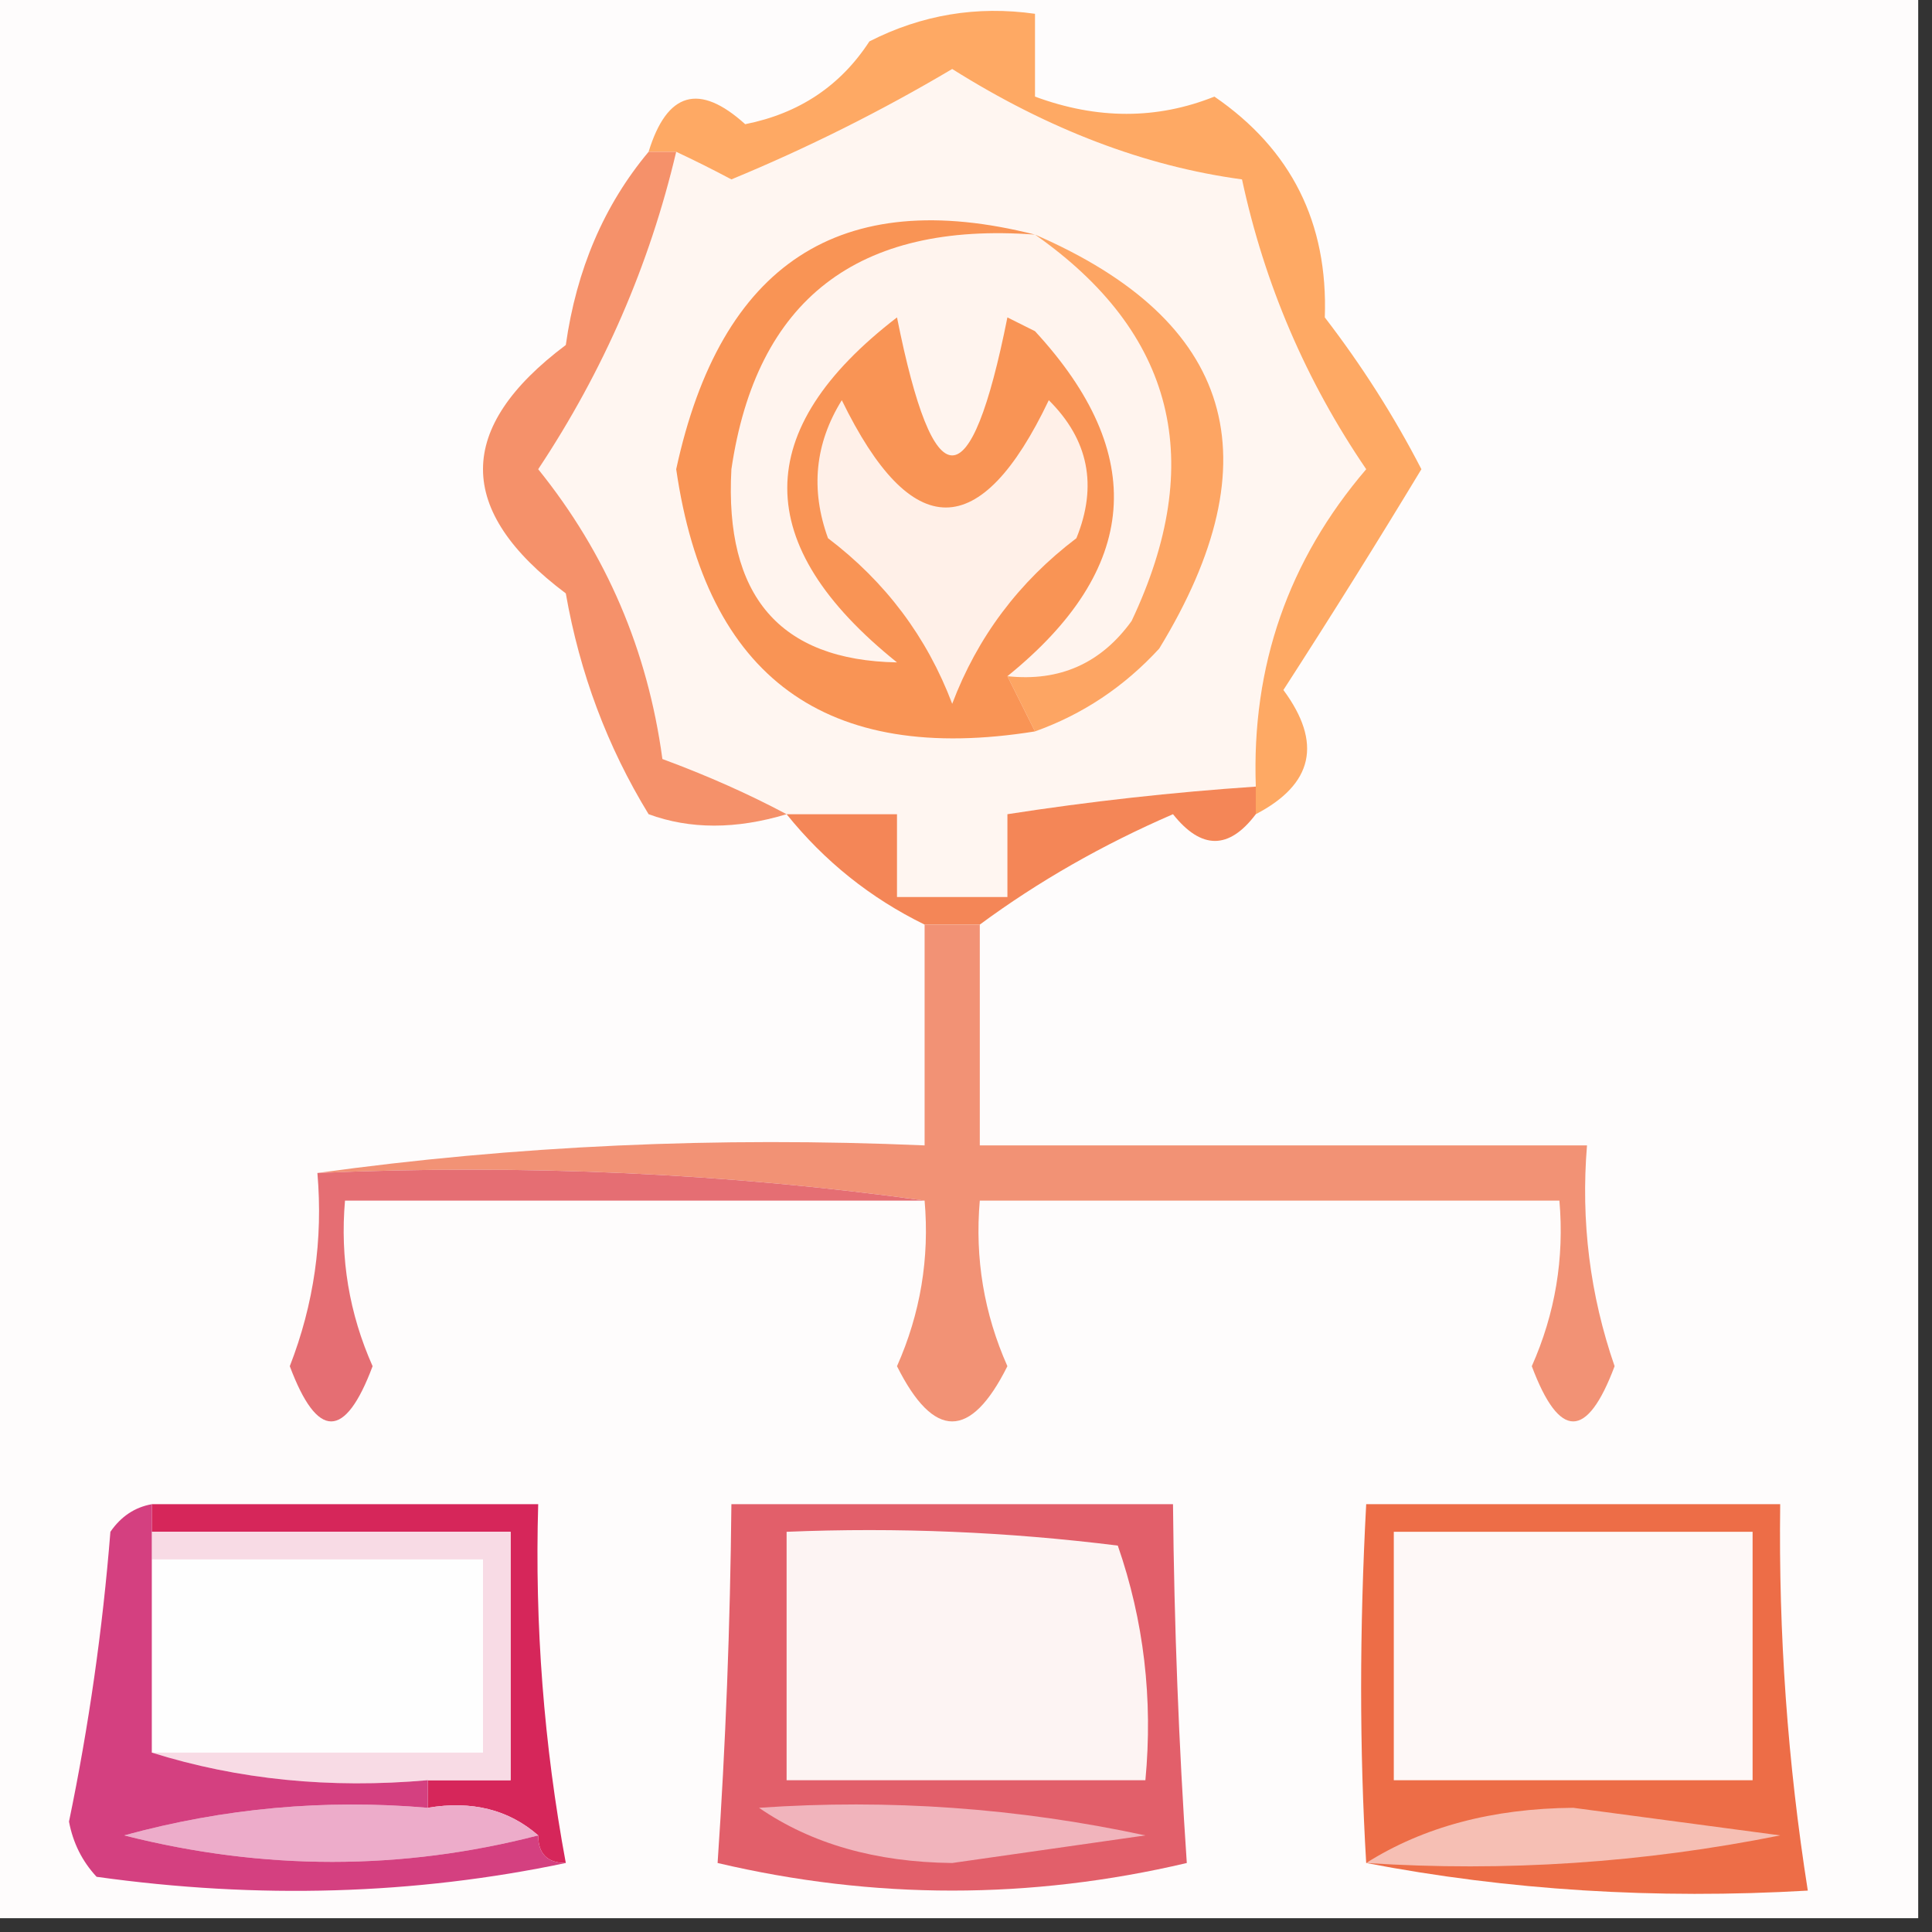 <svg xmlns="http://www.w3.org/2000/svg" xmlns:xlink="http://www.w3.org/1999/xlink" width="70px" height="70px" style="shape-rendering:geometricPrecision; text-rendering:geometricPrecision; image-rendering:optimizeQuality; fill-rule:evenodd; clip-rule:evenodd"><rect width="100%" height="100%" fill="#333333" stroke="none"/><g><path style="opacity:1" fill="#fefcfc" d="M -0.5,-0.5 C 22.833,-0.5 46.167,-0.5 69.5,-0.5C 69.5,22.833 69.5,46.167 69.5,69.5C 46.167,69.5 22.833,69.5 -0.5,69.5C -0.5,46.167 -0.5,22.833 -0.5,-0.5 Z"></path></g><g><path style="opacity:1" fill="#fff6f1" d="M 45.5,28.5 C 42.482,28.704 39.482,29.037 36.5,29.5C 36.5,30.5 36.5,31.5 36.5,32.5C 35.167,32.5 33.833,32.5 32.5,32.5C 32.5,31.5 32.5,30.5 32.5,29.5C 31.167,29.5 29.833,29.5 28.5,29.5C 27.122,28.766 25.622,28.099 24,27.5C 23.466,23.557 21.966,20.057 19.5,17C 21.865,13.44 23.532,9.606 24.5,5.5C 25.15,5.804 25.817,6.137 26.5,6.5C 29.264,5.357 31.931,4.023 34.5,2.5C 37.983,4.691 41.483,6.024 45,6.5C 45.816,10.297 47.316,13.797 49.5,17C 46.678,20.299 45.345,24.132 45.5,28.5 Z"></path></g><g><path style="opacity:1" fill="#fff4ee" d="M 37.5,8.5 C 42.566,12.056 43.733,16.722 41,22.5C 39.89,24.037 38.39,24.703 36.5,24.5C 41.287,20.63 41.621,16.463 37.5,12C 37.167,11.833 36.833,11.667 36.5,11.5C 35.167,18.167 33.833,18.167 32.5,11.5C 27.199,15.577 27.199,19.744 32.5,24C 28.248,23.922 26.248,21.588 26.5,17C 27.404,10.856 31.07,8.023 37.5,8.5 Z"></path></g><g><path style="opacity:1" fill="#fea964" d="M 45.5,29.5 C 45.5,29.167 45.5,28.833 45.5,28.5C 45.345,24.132 46.678,20.299 49.5,17C 47.316,13.797 45.816,10.297 45,6.5C 41.483,6.024 37.983,4.691 34.5,2.5C 31.931,4.023 29.264,5.357 26.5,6.5C 25.817,6.137 25.15,5.804 24.5,5.5C 24.167,5.5 23.833,5.5 23.5,5.5C 24.166,3.327 25.333,2.993 27,4.5C 28.951,4.112 30.451,3.112 31.5,1.5C 33.396,0.534 35.396,0.201 37.5,0.5C 37.5,1.5 37.5,2.5 37.5,3.5C 39.752,4.333 41.919,4.333 44,3.5C 46.788,5.412 48.121,8.079 48,11.5C 49.341,13.244 50.508,15.077 51.5,17C 49.927,19.605 48.261,22.272 46.5,25C 47.916,26.915 47.582,28.415 45.5,29.5 Z"></path></g><g><path style="opacity:1" fill="#fda563" d="M 37.5,8.5 C 44.7,11.619 46.2,16.619 42,23.5C 40.729,24.883 39.229,25.883 37.5,26.5C 37.167,25.833 36.833,25.167 36.5,24.5C 38.39,24.703 39.89,24.037 41,22.5C 43.733,16.722 42.566,12.056 37.5,8.5 Z"></path></g><g><path style="opacity:1" fill="#f99455" d="M 37.5,8.5 C 31.07,8.023 27.404,10.856 26.5,17C 26.248,21.588 28.248,23.922 32.5,24C 27.199,19.744 27.199,15.577 32.5,11.5C 33.833,18.167 35.167,18.167 36.5,11.5C 36.833,11.667 37.167,11.833 37.5,12C 41.621,16.463 41.287,20.63 36.5,24.5C 36.833,25.167 37.167,25.833 37.5,26.5C 29.926,27.717 25.593,24.55 24.5,17C 26.112,9.547 30.445,6.714 37.5,8.5 Z"></path></g><g><path style="opacity:1" fill="#fff0e8" d="M 30.5,14.5 C 33.027,19.684 35.527,19.684 38,14.5C 39.44,15.93 39.774,17.597 39,19.5C 36.915,21.082 35.415,23.082 34.5,25.5C 33.585,23.082 32.085,21.082 30,19.5C 29.36,17.735 29.527,16.068 30.5,14.5 Z"></path></g><g><path style="opacity:1" fill="#f5916a" d="M 23.5,5.5 C 23.833,5.5 24.167,5.5 24.5,5.5C 23.532,9.606 21.865,13.44 19.5,17C 21.966,20.057 23.466,23.557 24,27.5C 25.622,28.099 27.122,28.766 28.5,29.5C 26.669,30.052 25.003,30.052 23.5,29.5C 22.006,27.058 21.006,24.391 20.5,21.5C 16.5,18.5 16.5,15.5 20.5,12.5C 20.887,9.762 21.887,7.428 23.5,5.5 Z"></path></g><g><path style="opacity:1" fill="#f48657" d="M 45.5,28.5 C 45.5,28.833 45.5,29.167 45.5,29.5C 44.527,30.791 43.527,30.791 42.5,29.5C 39.949,30.604 37.615,31.938 35.5,33.5C 34.833,33.5 34.167,33.5 33.5,33.5C 31.539,32.54 29.873,31.206 28.5,29.5C 29.833,29.5 31.167,29.5 32.5,29.5C 32.5,30.5 32.5,31.5 32.5,32.5C 33.833,32.5 35.167,32.5 36.5,32.5C 36.5,31.5 36.5,30.5 36.5,29.5C 39.482,29.037 42.482,28.704 45.5,28.5 Z"></path></g><g><path style="opacity:1" fill="#f29275" d="M 33.5,33.5 C 34.167,33.5 34.833,33.5 35.5,33.5C 35.5,36.167 35.5,38.833 35.5,41.5C 42.833,41.5 50.167,41.5 57.5,41.5C 57.274,44.249 57.607,46.916 58.5,49.5C 57.5,52.167 56.5,52.167 55.5,49.5C 56.348,47.591 56.682,45.591 56.5,43.5C 49.5,43.5 42.5,43.5 35.5,43.5C 35.318,45.591 35.652,47.591 36.5,49.5C 35.167,52.167 33.833,52.167 32.5,49.5C 33.348,47.591 33.682,45.591 33.5,43.5C 26.352,42.508 19.019,42.175 11.5,42.5C 18.648,41.508 25.981,41.175 33.5,41.5C 33.5,38.833 33.5,36.167 33.5,33.5 Z"></path></g><g><path style="opacity:1" fill="#e56e73" d="M 11.5,42.5 C 19.019,42.175 26.352,42.508 33.5,43.5C 26.5,43.5 19.5,43.5 12.5,43.5C 12.318,45.591 12.652,47.591 13.5,49.5C 12.5,52.167 11.5,52.167 10.5,49.5C 11.374,47.253 11.708,44.92 11.5,42.5 Z"></path></g><g><path style="opacity:1" fill="#d6265a" d="M 5.5,55.5 C 5.5,55.167 5.5,54.833 5.5,54.5C 10.167,54.5 14.833,54.5 19.5,54.5C 19.372,58.881 19.705,63.215 20.5,67.5C 19.833,67.5 19.5,67.167 19.5,66.5C 18.432,65.566 17.099,65.232 15.5,65.5C 15.5,65.167 15.5,64.833 15.5,64.5C 16.5,64.5 17.5,64.5 18.5,64.5C 18.5,61.5 18.5,58.5 18.5,55.5C 14.167,55.5 9.833,55.5 5.5,55.5 Z"></path></g><g><path style="opacity:1" fill="#fefefe" d="M 5.5,56.5 C 9.5,56.5 13.5,56.5 17.5,56.5C 17.5,58.833 17.5,61.167 17.5,63.5C 13.5,63.5 9.5,63.5 5.5,63.5C 5.5,61.167 5.5,58.833 5.5,56.5 Z"></path></g><g><path style="opacity:1" fill="#f8dbe5" d="M 5.5,56.5 C 5.5,56.167 5.5,55.833 5.5,55.5C 9.833,55.5 14.167,55.5 18.5,55.5C 18.5,58.5 18.5,61.5 18.5,64.5C 17.5,64.5 16.5,64.5 15.5,64.5C 11.958,64.813 8.625,64.479 5.5,63.5C 9.5,63.5 13.5,63.5 17.5,63.5C 17.5,61.167 17.5,58.833 17.5,56.5C 13.5,56.5 9.5,56.5 5.5,56.5 Z"></path></g><g><path style="opacity:1" fill="#ed6d47" d="M 49.5,67.5 C 49.255,63.39 49.255,59.056 49.5,54.5C 54.5,54.5 59.5,54.5 64.5,54.5C 64.437,59.203 64.77,63.87 65.5,68.5C 59.974,68.821 54.641,68.488 49.5,67.5 Z"></path></g><g><path style="opacity:1" fill="#fef8f7" d="M 50.5,55.5 C 54.833,55.5 59.167,55.5 63.5,55.5C 63.5,58.5 63.5,61.5 63.5,64.5C 59.167,64.5 54.833,64.5 50.5,64.5C 50.5,61.5 50.5,58.5 50.5,55.5 Z"></path></g><g><path style="opacity:1" fill="#edacca" d="M 15.5,65.5 C 17.099,65.232 18.432,65.566 19.5,66.5C 14.551,67.779 9.551,67.779 4.5,66.5C 8.107,65.511 11.774,65.177 15.5,65.5 Z"></path></g><g><path style="opacity:1" fill="#f6bfb4" d="M 49.5,67.5 C 51.571,66.191 54.071,65.525 57,65.5C 59.5,65.833 62,66.167 64.5,66.5C 59.544,67.494 54.544,67.828 49.5,67.5 Z"></path></g><g><path style="opacity:1" fill="#d44080" d="M 5.5,54.5 C 5.5,54.833 5.5,55.167 5.5,55.5C 5.5,55.833 5.5,56.167 5.5,56.5C 5.5,58.833 5.5,61.167 5.5,63.5C 8.625,64.479 11.958,64.813 15.5,64.5C 15.5,64.833 15.5,65.167 15.5,65.5C 11.774,65.177 8.107,65.511 4.5,66.5C 9.551,67.779 14.551,67.779 19.5,66.5C 19.5,67.167 19.833,67.5 20.5,67.5C 15.015,68.652 9.349,68.818 3.5,68C 2.978,67.439 2.645,66.772 2.5,66C 3.218,62.539 3.718,59.039 4,55.5C 4.383,54.944 4.883,54.611 5.5,54.5 Z"></path></g><g><path style="opacity:1" fill="#e25f6a" d="M 26.5,54.5 C 31.833,54.5 37.167,54.5 42.5,54.5C 42.543,58.893 42.709,63.226 43,67.5C 37.333,68.833 31.667,68.833 26,67.5C 26.291,63.226 26.457,58.893 26.5,54.5 Z"></path></g><g><path style="opacity:1" fill="#f1b4bc" d="M 27.5,65.5 C 32.214,65.173 36.88,65.507 41.5,66.5C 39.167,66.833 36.833,67.167 34.5,67.5C 31.73,67.471 29.397,66.805 27.5,65.5 Z"></path></g><g><path style="opacity:1" fill="#fdf4f3" d="M 28.5,55.5 C 32.514,55.334 36.514,55.501 40.5,56C 41.444,58.719 41.777,61.553 41.5,64.5C 37.167,64.5 32.833,64.5 28.5,64.5C 28.5,61.5 28.5,58.5 28.5,55.5 Z"></path></g></svg>